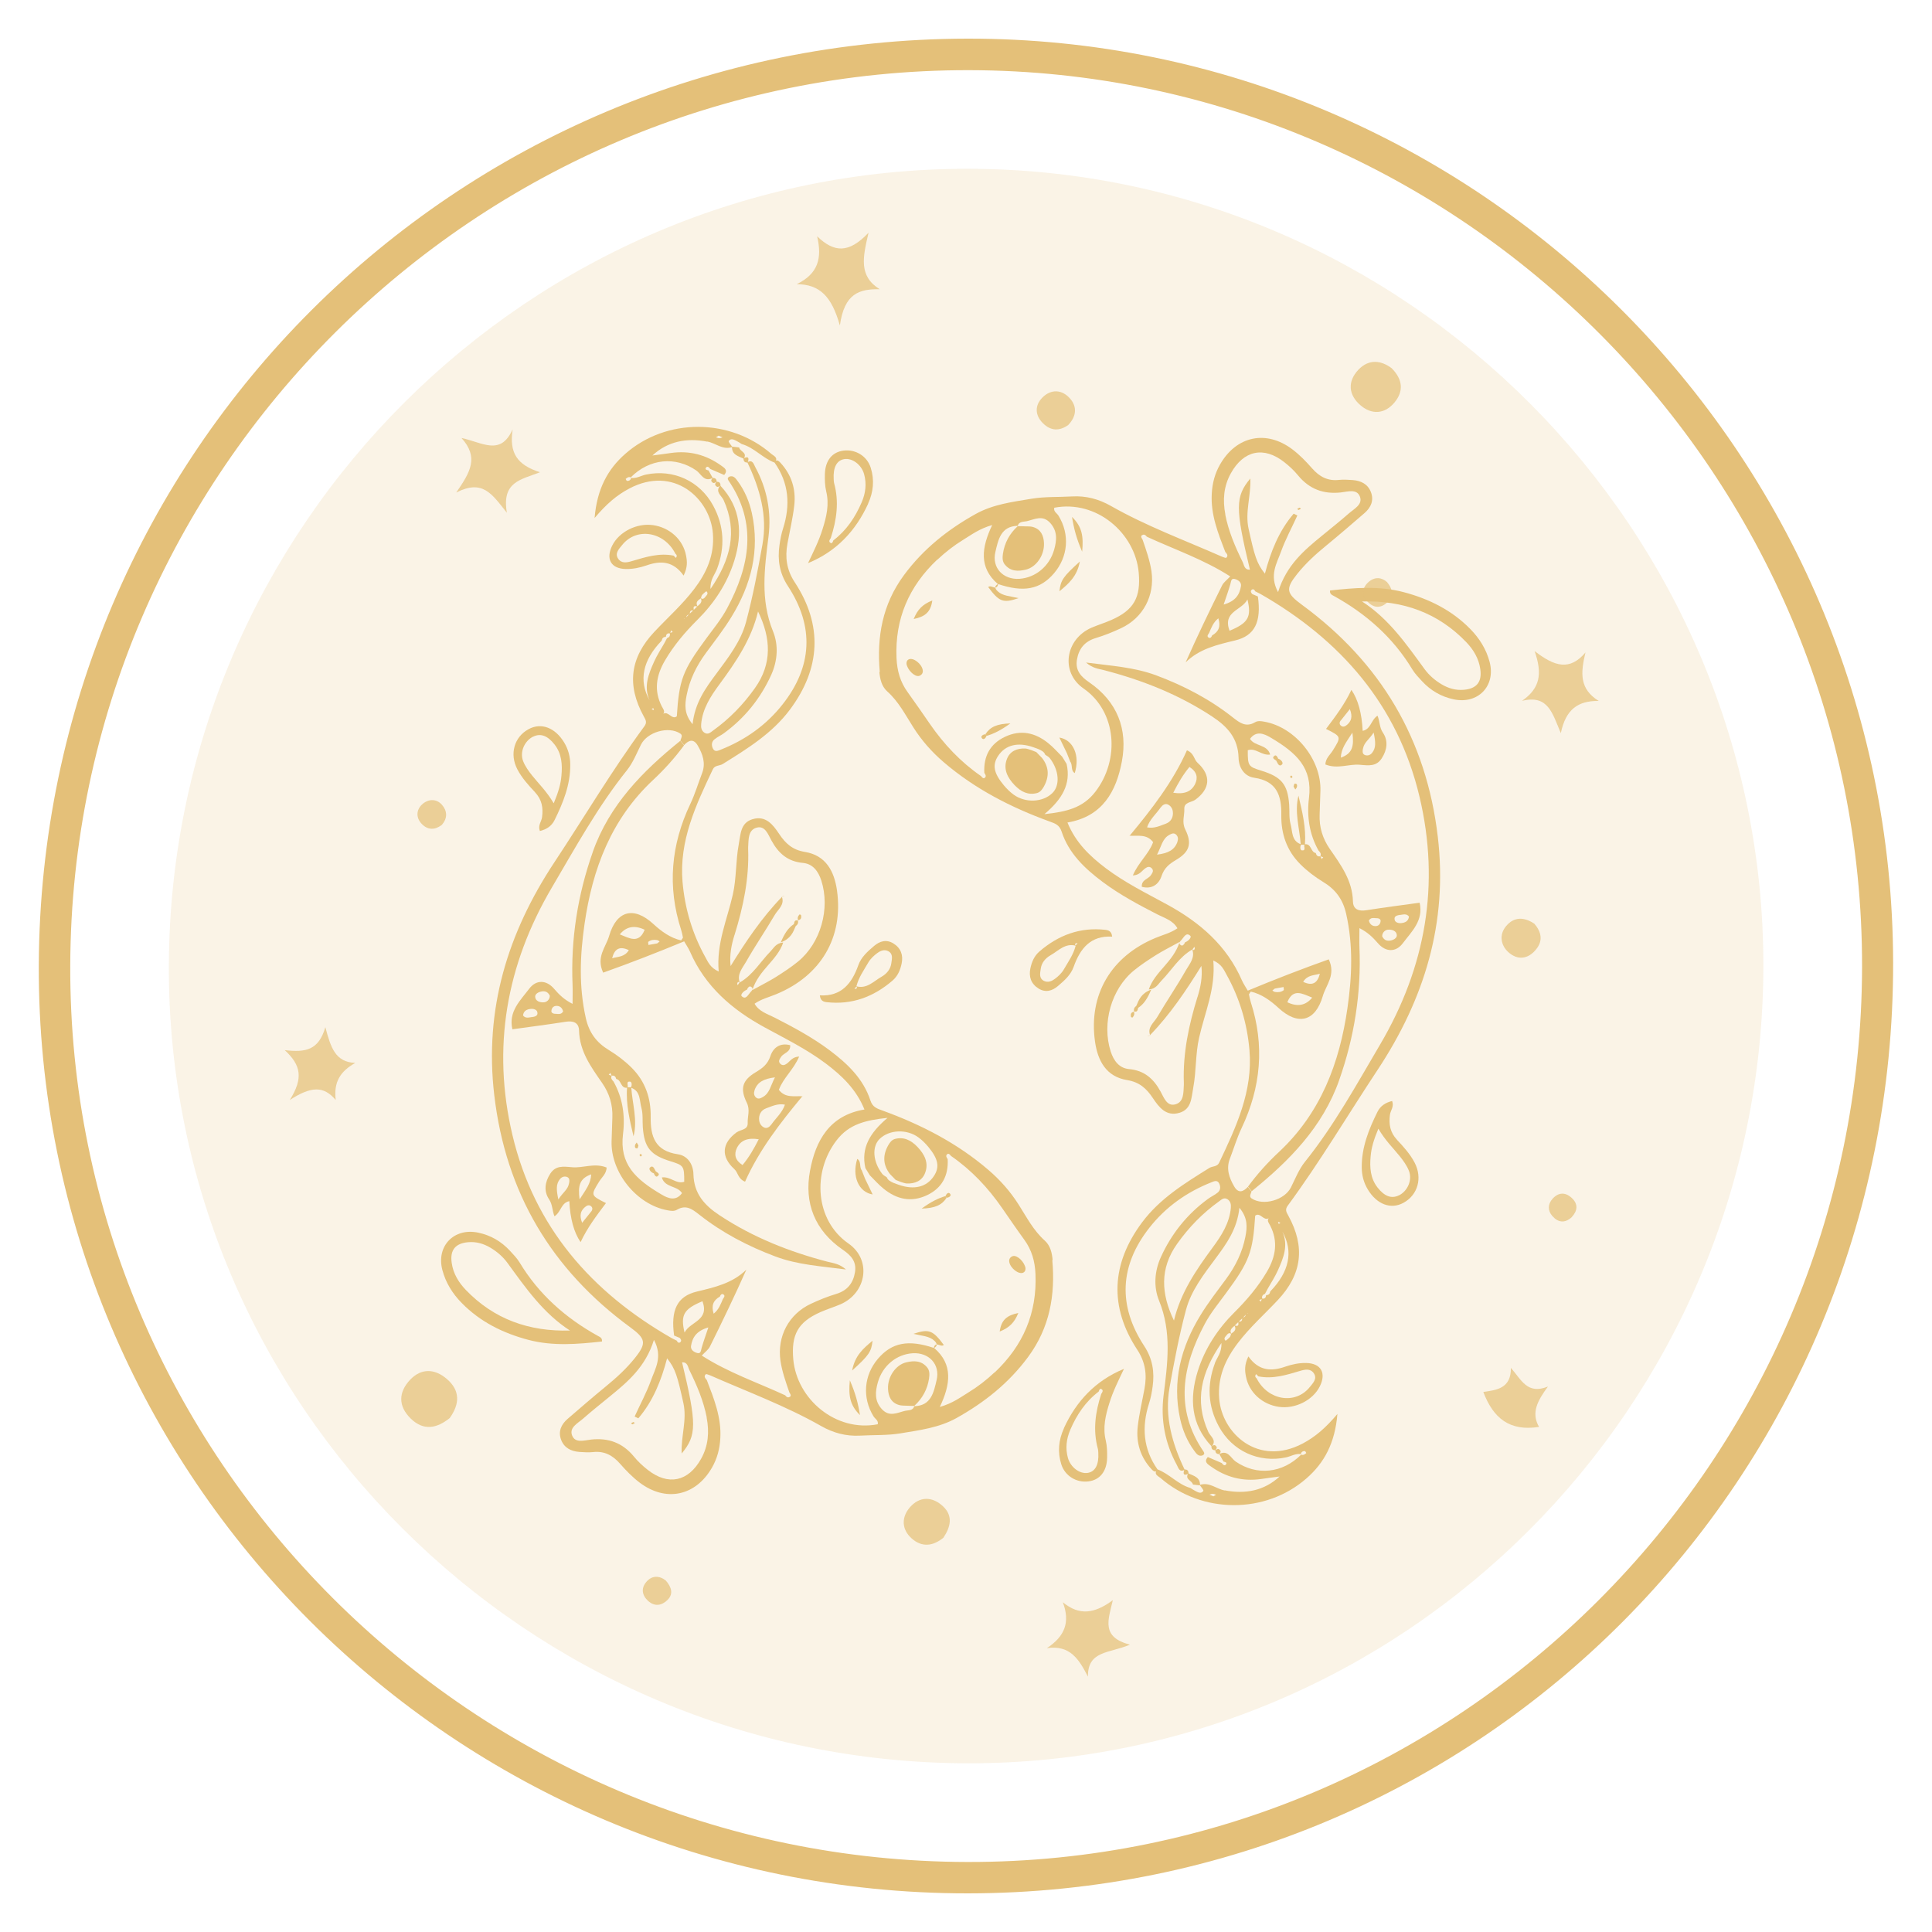 <?xml version="1.0" encoding="UTF-8"?>
<svg id="Layer_1" data-name="Layer 1" xmlns="http://www.w3.org/2000/svg" viewBox="0 0 250 250">
  <defs>
    <style>
      .cls-1, .cls-2 {
        fill: #e4c079;
        stroke-width: 0px;
      }

      .cls-2 {
        opacity: .18;
      }

      .cls-3 {
        opacity: .72;
      }
    </style>
  </defs>
  <g>
    <path class="cls-1" d="M125.14,5c65.91-.12,119.74,53.59,119.83,119.57.1,66.69-53.31,120.4-119.74,120.43-66.44.03-120.49-53.98-120.21-120.13C5.3,58.57,58.86,5.12,125.14,5ZM240.95,125.14c.13-63.66-51.92-115.95-115.54-116.06-63.82-.11-116.1,51.95-116.32,115.85-.22,63.67,52.04,115.89,116.11,116.01,63.61.12,115.61-51.9,115.75-115.79Z"/>
    <path class="cls-2" d="M228.18,125.13c.12-56.66-46.2-103.19-102.82-103.29-56.79-.1-103.31,46.24-103.51,103.09-.2,56.66,46.31,103.13,103.33,103.24,56.61.11,102.88-46.19,103-103.05Z"/>
  </g>
  <g>
    <g>
      <path class="cls-1" d="M136.21,163.05c-.08-.93-.3-1.87-1.01-2.51-1.47-1.31-2.35-3.03-3.38-4.65-1.08-1.71-2.4-3.2-3.94-4.52-4.05-3.47-8.7-5.85-13.67-7.66-.74-.27-1.29-.43-1.58-1.31-.92-2.82-2.99-4.78-5.3-6.51-2.22-1.66-4.65-2.96-7.11-4.22-.92-.47-2-.77-2.58-1.79.91-.63,1.9-.85,2.82-1.24,5.78-2.39,8.69-7.36,7.85-13.39-.35-2.53-1.46-4.57-4.15-5.01-1.61-.26-2.52-1.1-3.33-2.32-.81-1.21-1.73-2.42-3.44-1.92-1.6.47-1.55,1.98-1.8,3.28-.4,2.14-.28,4.33-.76,6.47-.73,3.24-2.15,6.33-1.83,9.96-1.09-.48-1.37-1.21-1.72-1.84-1.69-3.04-2.66-6.3-2.96-9.76-.45-5.33,1.73-9.94,3.92-14.56.26-.55.86-.43,1.27-.68,3.19-1.99,6.4-3.95,8.71-7.05,3.99-5.35,4.26-10.94.61-16.49-1.05-1.6-1.26-3.22-.93-5.01.3-1.64.69-3.27.88-4.93.23-2.08-.35-3.97-1.82-5.54-.17-.18-.36-.33-.56-.24.21-.44-.32-.65-.58-.87-5.33-4.64-13.57-4.69-18.88-.04-2.32,2.02-3.69,4.6-4,8.33,1.55-1.83,2.87-2.96,4.5-3.82,5.76-3.04,10.47,1.31,10.81,5.84.21,2.77-.81,5.06-2.43,7.18-1.53,2.01-3.41,3.68-5.13,5.51-3.17,3.36-3.61,6.92-1.38,10.97.26.48.45.77.05,1.3-4.16,5.66-7.74,11.7-11.61,17.55-6.07,9.18-9.1,19.06-7.79,30.16,1.48,12.61,7.39,22.55,17.58,30.02,2.02,1.48,2.16,2.05.63,3.97-1.1,1.38-2.39,2.56-3.76,3.68-1.68,1.38-3.33,2.8-4.97,4.22-.82.71-1.24,1.63-.83,2.7.4,1.05,1.29,1.49,2.37,1.57.58.04,1.18.08,1.75.02,1.47-.17,2.56.42,3.51,1.51.77.88,1.6,1.73,2.52,2.43,3.39,2.57,7.25,1.76,9.37-1.93.68-1.18,1.01-2.45,1.08-3.82.15-2.68-.82-5.09-1.75-7.51-.21-.23-.42-.49-.13-.75.09-.07.38.09.59.15,4.81,2.12,9.75,3.94,14.34,6.55,1.56.89,3.23,1.34,5.04,1.24,1.75-.1,3.53-.01,5.25-.3,2.46-.41,4.96-.72,7.21-1.97,3.62-2.02,6.77-4.52,9.27-7.9,2.81-3.8,3.54-8.01,3.14-12.55ZM118.86,147.19c.46.34.88.76,1.25,1.2,1.32,1.59,1.5,2.63.73,3.8-.94,1.42-2.55,1.82-4.55,1.12-.24-.09-.48-.18-.71-.26-.33-.17-.69-.31-.83-.71-.2-.14-.44-.25-.59-.44-1.22-1.58-1.35-3.53-.34-4.52,1.24-1.21,3.5-1.32,5.04-.19ZM95.05,120.98c1.12-3.61,1.9-7.28,1.76-11.09,0-.08,0-.17,0-.25.06-.99-.03-2.23,1.09-2.54,1.1-.31,1.49.87,1.92,1.65.9,1.65,2.09,2.73,4.08,2.91,1.28.12,1.99,1.07,2.38,2.29,1.16,3.62-.07,8.06-3.01,10.47-.9.74-1.89,1.38-2.88,2.01-.83.52-1.71.96-3.04,1.69.87-2.68,3.2-3.81,4-6.16-.94.07-1.22.71-1.64,1.14-1.32,1.35-2.28,3.06-3.99,4.03-.38-1.06.35-1.86.8-2.64,1.18-2.08,2.53-4.05,3.74-6.11.42-.71,1.29-1.3.92-2.32-2.6,2.68-4.67,5.77-6.64,8.95-.16-1.45.11-2.75.5-4.02ZM97.08,128.42c-.3.35-.59.99-1.11.48-.19-.19.26-.69.68-.83.09-.23.3-.51.5-.4.45.24.15.51-.07.75ZM95.7,127.14c-.08.11-.17.22-.25.34-.02-.08-.07-.16-.05-.23.06-.21.17-.23.3-.11ZM91.15,94.81c-.39-.26-.46-.69-.42-1.11.18-1.99,1.21-3.58,2.36-5.14,2.13-2.89,4.15-5.85,5-9.44,1.67,3.45,1.86,6.74-.41,9.93-1.51,2.13-3.3,3.97-5.42,5.49-.33.24-.65.57-1.11.27ZM94.29,57.08c.28-.42.7-.19,1.06,0,.22.11.42.25.63.38,1.61.45,2.71,1.83,4.25,2.4,1.86,2.65,2.06,5.5,1.1,8.52-.23.71-.37,1.46-.47,2.2-.26,1.87,0,3.59,1.09,5.25,3.43,5.23,3.18,10.4-.67,15.3-2.11,2.69-4.83,4.61-8,5.87-.36.14-.8.38-1.05-.18-.19-.42-.14-.85.21-1.14.39-.32.86-.52,1.26-.82,2.69-1.97,4.71-4.49,6.09-7.52.84-1.85.96-3.87.24-5.64-1.67-4.09-1.1-8.16-.58-12.32.38-3.1-.19-6.15-1.72-8.94-.19-.34-.31-.98-.96-.66.17-.5.09-.76-.49-.51.43-.72-.56-.86-.63-1.37-.31-.04-.62-.07-.92-.11-.18-.26-.5-.62-.43-.72ZM93,56.38c.15.06.32.14.5.21-.14.04-.28.11-.42.11-.15,0-.29-.08-.44-.12.1-.06.21-.12.36-.21ZM91.53,57.13c1.07.21,1.99,1.12,3.19.73-.01.99.81,1.16,1.49,1.48,0,.34.15.53.51.51,1.6,3.36,2.61,6.86,1.94,10.61-.6,3.36-1.24,6.72-2.12,10.02-.67,2.53-2.32,4.63-3.86,6.71-1.41,1.9-2.76,3.76-3.06,6.52-1.13-1.35-1-2.57-.77-3.75.39-2,1.27-3.79,2.48-5.44,1.14-1.55,2.33-3.07,3.33-4.71,2.53-4.13,3.69-8.57,2.63-13.42-.33-1.49-.91-2.87-1.81-4.1-.28-.38-.56-.83-1.14-.6-.2.14-.21.28-.09.46,3.8,5.55,2.76,11.09-.16,16.56-.74,1.39-1.77,2.64-2.71,3.92-3.04,4.13-3.5,5.31-3.8,10.06-.64.5-1.1-.72-1.74-.33.25-.33-.05-.65-.19-.93-1.08-2.08-.72-4.06.4-5.97,1.15-1.96,2.61-3.68,4.22-5.28,2.17-2.16,3.83-4.69,4.74-7.6,1.09-3.5.9-6.87-1.78-9.72.02-.36-.15-.53-.5-.52.01-.35-.17-.5-.51-.5-.18-.32-.36-.64-.54-.97-.21-.05-.52-.11-.31-.38.17-.22.4-.01.53.19.61.26,1.21.52,1.81.78.53-.61.04-.91-.34-1.18-1.97-1.43-4.15-2.01-6.58-1.66-.73.11-1.46.2-2.37.32,1.98-1.83,4.4-2.31,7.1-1.79ZM92.79,73.6c1.05-2.82.92-5.55-.52-8.2-1.73-3.17-5.15-4.73-8.68-3.99-.65.14-1.23.53-1.93.43-.05.29-.26.4-.52.39-.06,0-.19-.25-.18-.26.19-.15.38-.32.65-.19,2.44-2.45,5.79-2.76,8.49-.9.61.42,1,1.54,2.08.98-.06.16-.27.3-.03.53.24.24.37.03.53-.03-.06.16-.26.29-.03.53.23.23.36.05.51-.02-.64.78.22,1.28.47,1.83,1.85,4.09.9,7.73-1.69,11.51-.06-1.24.57-1.87.85-2.61ZM90.88,76.96c.16-.18.51-.47.53-.45.33.31,0,.53-.17.76-.14.19-.32.3-.54.14,0,0,0,0,0,0,.05-.15.07-.34.17-.45ZM90.68,77.43c.26.5-.13.74-.43,1.02-.28-.51.05-.77.43-1.02ZM90.22,78.48l-.45.44c-.07-.36-.01-.6.45-.44ZM89.7,78.99c-.15.14-.3.28-.44.41,0-.29.12-.46.44-.41ZM89.14,79.52c-.12.12-.23.24-.35.36.04-.19.15-.32.35-.36ZM88.57,80.02s.04,0,.06-.01l-.15.1s.06-.07.09-.08ZM87.05,81.79c-.11.03-.21.07-.32.1.04-.11.08-.22.12-.33.07.08.13.15.2.23ZM85.63,82.88c.05-.3.22-.47.53-.47.03-.32.18-.5.51-.45.08.31-.06.51-.36.62-.11.22-.22.43-.34.64-.45.8-.96,1.57-1.33,2.4-.71,1.59-1.39,3.21-.58,5.02-1.45-2.59-.89-5.22,1.57-7.75ZM84.62,91.89c-.1-.04-.2-.08-.3-.11.28-.29.26-.04.3.11ZM91.44,183.43c.36,1.87.22,3.66-.72,5.34-1.65,2.96-4.25,3.51-6.89,1.44-.65-.51-1.28-1.09-1.8-1.73-1.46-1.77-3.28-2.45-5.55-2.2-.85.09-2.07.52-2.46-.56-.37-1.01.76-1.56,1.42-2.14,1.13-.99,2.31-1.93,3.47-2.88,2.33-1.9,4.62-3.82,5.71-7.32,1.18,2.19.15,3.74-.38,5.23-.58,1.61-1.41,3.13-2.12,4.69.16.08.32.15.48.23,1.92-2.24,2.97-4.92,3.72-7.76,1.08,1.33,1.35,2.36,2.11,5.79.49,2.2-.33,4.29-.22,6.52,1.96-2.35,1.96-3.82.05-11.79.74-.05.74.6.96,1.03.96,1.95,1.81,3.94,2.23,6.09ZM88.58,172.43c-.55-2.28-.09-3.05,2.32-4.05.92,2.52-1.57,2.6-2.32,4.05ZM91.66,171.77c-.38,1.13-.65,1.88-.87,2.65-.11.38-.08.85-.7.62-.41-.15-.74-.44-.67-.89.18-1.09.7-1.94,2.24-2.38ZM102.19,180.75c-.22.16-.44.01-.59-.2-3.59-1.66-7.37-2.94-10.79-5.14.43-.46.85-.76,1.05-1.16,1.62-3.26,3.2-6.55,4.72-9.96-1.8,1.77-4.09,2.28-6.41,2.84-2.55.61-3.4,2.4-2.94,5.69.24.1.48.2.72.3.16.16.28.38.09.55-.21.19-.37.01-.47-.19-.22-.11-.44-.22-.66-.33-10.41-5.96-17.77-14.38-20.59-26.23-2.7-11.35-.8-22.08,5.1-32.09,3.05-5.18,5.94-10.46,9.72-15.18.77-.96,1.24-2.17,1.8-3.29.81-1.64,3.58-2.45,5.1-1.43.35.24.09.6,0,.9.16.2.32.4.48.59.61-.66,1.23-.87,1.77.06.64,1.11,1.06,2.27.56,3.57-.51,1.32-.91,2.69-1.52,3.97-2.51,5.29-3,10.71-1.19,16.31.1.32.17.65.23.98.01.06-.08.13-.23.38-1.39-.32-2.55-1.16-3.59-2.12-2.53-2.33-4.77-1.76-5.73,1.54-.42,1.46-1.72,2.72-.77,4.75,3.43-1.22,6.94-2.58,10.48-4.05.26.46.55.87.75,1.32,1.96,4.51,5.44,7.51,9.66,9.81,2.69,1.47,5.46,2.83,7.93,4.69,2.08,1.57,3.93,3.33,4.99,5.94-4.55.76-6.32,4.05-7.04,7.9-.79,4.19.61,7.76,4.24,10.25,1.04.71,1.79,1.5,1.58,2.87-.23,1.45-.99,2.41-2.45,2.85-1.11.33-2.21.78-3.26,1.27-2.87,1.34-4.39,4.23-3.94,7.37.21,1.41.69,2.75,1.15,4.09.11.19.3.42.06.59ZM93.15,167.78c.09-.24.26-.44.49-.26.23.18.01.4-.1.58-.28.65-.51,1.34-1.19,1.89-.33-1.02-.07-1.72.8-2.21ZM85.36,121.82c-.22.17-.28.25-.34.26-.37.07-.74.14-1.11.2,0-.15-.08-.38-.01-.42.34-.25.74-.29,1.15-.21.07.01.14.07.32.18ZM80.2,120.91q1.26-1.54,3.22-.6c-.76,1.89-2,1.07-3.22.6ZM81.37,122.95c-.55.91-1.41.82-2.16,1.05.3-1.22.97-1.62,2.16-1.05ZM121.2,178.57c-.37,1.56-.69,3.34-2.89,3.39-.18.6-.76.5-1.19.6-1.01.24-2.03.84-3-.21-.99-1.08-.87-2.27-.52-3.5.61-2.13,2.41-3.61,4.5-3.74,2.09-.13,3.58,1.43,3.1,3.47ZM128.7,177.58c-1.04.98-2.16,1.85-3.37,2.59-1.05.64-2.04,1.41-3.72,1.89,1.38-2.9,1.75-5.5-.73-7.63.24-.15.34-.3.33-.45-.16,0-.3.1-.37.42,0,0,0,0,0,0l.02.03c-3.32-1.12-5.46-.71-7.25,1.39-1.83,2.14-2.06,5.04-.58,7.45.2.33.67.53.55,1.03-5.44,1.05-10.47-3.26-10.93-8.4-.28-3.18.6-4.83,3.53-6.12.84-.37,1.72-.64,2.57-1,3.39-1.47,4.08-5.76,1.04-7.87-4.31-2.99-4.72-9.22-1.53-13.36,1.61-2.09,3.71-2.59,6.59-2.9-2.27,1.92-3.46,3.87-2.87,6.5.19.31.39.63.58.94.59.58,1.14,1.22,1.79,1.74,1.69,1.37,3.57,1.79,5.6.83,1.95-.92,2.79-2.53,2.68-4.67-.14-.19-.28-.43-.09-.61.22-.21.38.04.52.2,2.64,1.82,4.79,4.11,6.61,6.74.95,1.37,1.89,2.75,2.87,4.1.97,1.33,1.38,2.78,1.45,4.43.22,5.08-1.61,9.28-5.27,12.74Z"/>
      <path class="cls-1" d="M77.89,173.6c.08-.48-.28-.6-.55-.75-4.16-2.31-7.62-5.37-10.1-9.48-.34-.56-.82-1.05-1.27-1.54-1.11-1.19-2.46-1.98-4.06-2.32-3.14-.68-5.48,1.71-4.67,4.82.43,1.65,1.32,3.07,2.5,4.27,2.4,2.45,5.35,3.91,8.64,4.78,3.17.83,6.33.56,9.51.21ZM60.27,166.91c-.93-.97-1.63-2.12-1.82-3.5-.24-1.65.47-2.53,2.14-2.67,1.04-.09,1.99.19,2.87.71.87.52,1.63,1.18,2.22,1.99,2.34,3.21,4.61,6.49,8.07,8.73-5.29.15-9.83-1.46-13.48-5.26Z"/>
      <path class="cls-1" d="M112.33,65.17c.69-1.5.84-3.07.34-4.65-.48-1.52-1.98-2.41-3.52-2.21-1.45.18-2.36,1.27-2.41,3.02-.02.75,0,1.53.17,2.25.42,1.71.03,3.31-.48,4.92-.47,1.51-1.18,2.91-1.87,4.37,3.69-1.52,6.17-4.18,7.78-7.69ZM107.83,69.93c-.07.2-.15.48-.41.29-.21-.16-.05-.41.08-.59.76-2.34,1.1-4.7.43-7.13-.04-.16-.04-.33-.05-.5-.09-1.51.39-2.43,1.36-2.59,1.03-.17,2.22.7,2.57,1.93.35,1.25.2,2.48-.31,3.66-.83,1.93-1.97,3.64-3.67,4.93Z"/>
      <path class="cls-1" d="M69.23,102.52c.89.94,1.08,2.01.91,3.24-.08.56-.56,1.05-.28,1.77.84-.2,1.51-.62,1.9-1.41,1.12-2.26,2.05-4.58,2.03-7.16,0-1.03-.25-1.98-.78-2.87-1.17-1.94-2.99-2.63-4.62-1.73-1.86,1.01-2.48,3.22-1.44,5.2.59,1.12,1.44,2.06,2.3,2.97ZM69,95.32c.96-.47,1.87-.12,2.76,1.02.94,1.21,1.02,2.6.89,4.03-.09,1.07-.38,2.1-1,3.58-.9-1.54-1.91-2.5-2.78-3.58-.46-.58-.92-1.21-1.18-1.89-.46-1.19.19-2.62,1.31-3.17Z"/>
      <path class="cls-1" d="M111.07,124.89c-.84,2.37-2.19,4.07-4.98,3.91.07.68.44.83.88.88,3.27.37,6.09-.69,8.54-2.81.66-.57.99-1.36,1.16-2.18.23-1.08-.09-2-1.05-2.6-.91-.57-1.78-.32-2.53.33-.82.7-1.64,1.41-2.02,2.47ZM110.76,127.94c-.05.03-.13,0-.2,0,.08-.09.17-.18.25-.27.12.09.11.19-.05.28ZM113.54,123.32c.39-.3.9-.5,1.4-.24.66.36.47,1,.4,1.55-.1.8-.62,1.39-1.27,1.76-1.01.57-1.88,1.6-3.25,1.24.28-1.14.96-2.08,1.53-3.07.28-.49.73-.91,1.19-1.25Z"/>
      <path class="cls-1" d="M83.67,73.16c1.79-.63,3.44-.59,4.79,1.32.53-1.09.46-1.84.32-2.57-.38-2.08-2.11-3.65-4.29-3.96-2.08-.29-4.36.85-5.26,2.63-.88,1.74-.18,3.01,1.75,3.05.91.02,1.82-.17,2.69-.47ZM79.98,72.28c-.46-.7.14-1.27.53-1.76,1.87-2.33,5.43-1.74,6.88,1.12.21.16.24.35.06.55-.09-.1-.19-.2-.28-.29-1.87-.38-3.63.18-5.38.7-.67.2-1.37.35-1.81-.32Z"/>
      <path class="cls-1" d="M76.72,110.21c-1.97,5.58-2.88,11.32-2.63,17.24.03.79,0,1.58,0,2.45-1.06-.53-1.73-1.18-2.39-1.95-1-1.17-2.32-1.2-3.22-.01-1.14,1.52-2.71,2.94-2.18,5.25,2.29-.32,4.59-.61,6.87-.97.99-.16,1.74.08,1.76,1.15.07,2.69,1.56,4.71,2.99,6.77.94,1.36,1.39,2.84,1.32,4.48-.04,1-.07,2.01-.1,3.01-.15,4.06,3.25,8.27,7.24,8.98.42.08.85.15,1.22-.07,1.18-.7,2-.06,2.89.64,2.98,2.35,6.3,4.08,9.85,5.41,2.87,1.08,5.86,1.25,9.13,1.68-.86-.75-1.62-.81-2.33-.99-4.96-1.29-9.67-3.15-13.98-5.99-2.01-1.32-3.37-2.83-3.43-5.36-.03-1.27-.75-2.39-2.02-2.57-2.93-.43-3.55-2.28-3.51-4.83.04-2.42-.7-4.61-2.47-6.37-.89-.89-1.89-1.64-2.97-2.3-1.55-.94-2.53-2.22-2.95-4.1-.92-4.08-.76-8.13-.17-12.2,1.02-7.12,3.46-13.58,8.87-18.63,1.47-1.37,2.81-2.86,4-4.48-.16-.2-.32-.4-.48-.59-4.87,3.93-9.18,8.3-11.32,14.37ZM68.79,131.61c-.39.06-.8.19-1.11-.21.07-.59.48-.8,1.01-.85.35-.04.75.1.83.38.16.55-.33.63-.73.69ZM70.39,129.7c-.48.04-1.11-.13-1.14-.72-.02-.39.48-.65.92-.7.47-.06.79.16.98.58-.02.5-.4.81-.76.84ZM71.84,131.19c-.24-.01-.52-.11-.49-.39.05-.49.4-.71.87-.62.34.07.55.33.65.68-.22.46-.65.34-1.02.32ZM81.52,139.96c.24.02.28.44.13.73-.15,0-.29,0-.44,0,.11-.26-.25-.77.31-.73ZM78.97,138.83c.06.12.12.25.18.37.35-.08.51.11.59.42.68.11.55,1.24,1.4,1.13-.16,2.16.35,4.22.84,6.29.54-2.13-.15-4.19-.29-6.28,1.22.45,1.05,1.68,1.31,2.61.22.79.12,1.66.18,2.49.19,2.64.99,3.61,3.59,4.41,1.71.53,1.77.61,1.77,2.65-1.03.35-1.79-.72-2.9-.56.39,1.35,2,1.04,2.61,2.03-.8,1.11-1.84.66-2.63.19-3.42-2.01-5.48-3.95-5-7.85.29-2.35-.04-4.66-1.23-6.78-.2-.21-.4-.43-.24-.75-.13-.04-.25-.09-.38-.13.07-.08.14-.16.21-.24Z"/>
      <path class="cls-1" d="M100.8,140.99c.55-1.5,1.9-2.59,2.61-4.27-.88.03-1.16.6-1.59.91-.3.22-.6.29-.87,0-.29-.32-.05-.6.12-.87.34-.53,1.25-.59,1.18-1.51-1.29-.35-2.19.3-2.55,1.38-.35,1.05-.98,1.56-1.87,2.09-1.76,1.04-2.11,2.11-1.2,3.96.47.96.08,1.78.12,2.65.04.89-.92.82-1.43,1.19-1.9,1.39-2.09,3.13-.29,4.77.5.46.43,1.23,1.38,1.62,1.83-4.11,4.56-7.62,7.41-11.05-1.05-.07-2.2.26-3.04-.84ZM97.63,141.09c.37-1.07,1.2-1.5,2.65-1.68-.57,1.08-.68,2.04-1.56,2.54-.28.16-.6.33-.9.06-.27-.25-.3-.58-.18-.92ZM96.09,150.76c-.97-.61-1.13-1.39-.74-2.2.49-1,1.39-1.37,2.83-1.14-.65,1.27-1.25,2.32-2.09,3.33ZM99.79,145.53c-.2.29-.53.5-.83.4-.39-.13-.66-.5-.72-.92-.1-.73.23-1.35.89-1.59.75-.27,1.5-.66,2.44-.48-.35,1.06-1.19,1.74-1.77,2.59Z"/>
      <path class="cls-1" d="M103.87,141.8s0,0,0,0c0,0,0,0,0,0,0,0,0,0,0,0,0,.01-.02.02-.02.03.02,0,.04,0,.06,0l-.04-.03Z"/>
      <path class="cls-1" d="M78.5,151.08c-1.58-.64-3.05.09-4.46-.04-1.2-.11-2.15-.23-2.84.84-.68,1.05-.87,2.25-.15,3.31.46.67.4,1.48.7,2.2.86-.56.85-1.75,1.92-1.96q.17,3.43,1.46,5.3c.87-1.87,2.08-3.45,3.28-5.05-2-1.01-1.98-1-.87-2.8.34-.55.92-.98.96-1.8ZM73.63,153.12c-.13.81-.81,1.19-1.38,2.09-.27-1.27-.31-2,.21-2.64.23-.28.56-.39.89-.28.39.13.34.49.29.83ZM75,155.2c-.24-1.77,0-2.71,1.5-3.24-.06,1.22-.69,1.97-1.5,3.24ZM76.5,156.77c-.35.43-.7.87-1.17,1.46-.39-.98-.18-1.56.35-2.02.25-.22.56-.38.85-.08.17.18.15.42-.02.64Z"/>
      <path class="cls-1" d="M111.53,151.46c-.38-.42-.03-1.14-.6-1.5-.72,2.25.18,4.31,1.99,4.6-.32-.67-.65-1.34-.97-2.01-.14-.36-.28-.73-.43-1.09Z"/>
      <path class="cls-1" d="M110.27,177.34c2.18-1.97,2.48-2.42,2.64-3.85-1.2.99-2.29,1.93-2.64,3.85Z"/>
      <path class="cls-1" d="M122.13,174.04c-1.42-1.91-1.92-2.12-3.93-1.44,1.1.27,2.03.27,2.69.88.19.17.3.33.31.49.3,0,.69.3.93.06Z"/>
      <path class="cls-1" d="M131.06,162.54c-.33.11-.53.38-.46.77.15.8,1.2,1.62,1.78,1.38.24-.1.34-.32.32-.59-.13-.81-1.08-1.73-1.64-1.56Z"/>
      <path class="cls-1" d="M111.28,183.11c-.26-1.62-.59-2.82-1.31-4.5-.18,1.94-.03,3.19,1.31,4.5Z"/>
      <path class="cls-1" d="M129.36,172.3c1.23-.49,1.9-1.14,2.41-2.4-1.45.3-2.2.87-2.41,2.4Z"/>
      <path class="cls-1" d="M122.48,155.01c-.03-.08-.08-.16-.13-.24-.95.29-1.82.7-3.09,1.62,1.7-.05,2.59-.43,3.22-1.38Z"/>
      <path class="cls-1" d="M122.35,154.77c.05.08.09.16.13.23.3-.04.66-.24.48-.5-.21-.3-.49-.05-.6.26Z"/>
      <path class="cls-1" d="M81.98,184.01c-.11.03-.21.1-.31.15.05.05.12.16.15.15.11-.03.21-.1.31-.15-.05-.05-.12-.16-.15-.15Z"/>
      <path class="cls-1" d="M102.96,119.84s0,0,0,0c.25-.18.37-.4.29-.71-.39-.14-.47.14-.52.45-.75.5-1.21,1.2-1.7,2.37,1.31-.49,1.6-1.32,1.93-2.11Z"/>
      <path class="cls-1" d="M103.29,119.14s0-.04-.02-.06c-.01,0-.02,0-.03,0l.02.03s-.02-.03-.02-.03c0,.01,0,.02,0,.04.01,0,.03,0,.04.01h0Z"/>
      <path class="cls-1" d="M103.66,118.44c0-.05-.17-.13-.19-.12-.22.22-.31.47-.2.76.37-.06.45-.31.39-.64Z"/>
      <path class="cls-1" d="M101.28,115.99s-.08,0-.11,0h0s.01.04.02.06c0,0,0,0,.01-.01.03-.01.06-.03.08-.04Z"/>
      <path class="cls-1" d="M101.38,115.96s-.06.02-.09.04c.06,0,.13,0,.19,0-.03-.02-.07-.05-.09-.04Z"/>
      <path class="cls-1" d="M118.31,181.91s-.03.03-.05.05c0,0,0,0,.01-.01h-.01s.03,0,.04,0c0-.02.01-.03.02-.04,0,0,0,0,0,0Z"/>
      <path class="cls-1" d="M120.22,178.36c.07-.5.09-1.01-.25-1.42-.74-.9-1.72-.89-2.72-.65-1.35.33-2.41,1.87-2.34,3.43.04.96.39,1.79,1.43,2.09.31.09.66.07.99.09.33.02.65.02.98.02,1.05-.96,1.7-2.14,1.91-3.56Z"/>
      <path class="cls-1" d="M115.9,152.68c.23.09.45.18.68.27.24.06.48.17.72.19,1.1.06,2.03-.35,2.41-1.37.5-1.31-.09-2.42-1.01-3.38-.79-.82-1.72-1.32-2.89-1.01-.41.11-.67.46-.88.83-.72,1.29-.69,2.52.23,3.71.25.25.49.51.74.76Z"/>
      <path class="cls-1" d="M84.61,151.83h0c.07.24.28.51.45.39.45-.32.01-.47-.21-.65-.17-.3-.33-.85-.73-.51-.24.2.08.65.49.77Z"/>
      <path class="cls-1" d="M82.47,148.59c.07-.01.1-.24.14-.37-.07-.13-.15-.26-.22-.38-.08.12-.2.23-.22.36-.04.2,0,.44.29.39Z"/>
      <path class="cls-1" d="M82.9,149.66c.06-.05.12-.11.18-.16-.06-.08-.11-.14-.17-.2-.06.06-.15.11-.15.17,0,.06.09.12.14.18Z"/>
    </g>
    <g>
      <path class="cls-1" d="M113.79,86.95c.08.93.3,1.87,1.01,2.51,1.47,1.31,2.35,3.03,3.38,4.65,1.08,1.71,2.4,3.2,3.94,4.52,4.05,3.47,8.7,5.85,13.67,7.66.74.27,1.29.43,1.58,1.31.92,2.82,2.99,4.78,5.3,6.51,2.22,1.66,4.65,2.96,7.11,4.22.92.47,2,.77,2.58,1.79-.91.63-1.9.85-2.82,1.24-5.78,2.39-8.69,7.36-7.85,13.39.35,2.53,1.46,4.57,4.15,5.01,1.61.26,2.52,1.1,3.33,2.32.81,1.21,1.73,2.42,3.44,1.92,1.6-.47,1.55-1.98,1.8-3.28.4-2.14.27-4.33.76-6.47.73-3.24,2.15-6.33,1.83-9.96,1.09.48,1.37,1.21,1.72,1.84,1.69,3.04,2.66,6.3,2.96,9.76.45,5.33-1.73,9.94-3.92,14.56-.26.55-.86.43-1.27.68-3.19,1.99-6.4,3.95-8.71,7.05-3.99,5.35-4.26,10.94-.61,16.49,1.05,1.6,1.26,3.22.93,5.01-.3,1.64-.69,3.27-.88,4.93-.23,2.08.35,3.97,1.82,5.54.17.18.36.33.56.24-.21.44.32.65.58.87,5.33,4.64,13.57,4.69,18.88.04,2.32-2.02,3.69-4.6,4-8.33-1.55,1.83-2.87,2.96-4.49,3.82-5.76,3.04-10.47-1.31-10.81-5.84-.21-2.77.81-5.06,2.43-7.18,1.53-2.01,3.41-3.68,5.13-5.51,3.17-3.36,3.61-6.92,1.38-10.97-.26-.47-.45-.77-.05-1.3,4.16-5.66,7.74-11.7,11.61-17.55,6.07-9.18,9.1-19.06,7.79-30.16-1.48-12.61-7.39-22.55-17.58-30.02-2.02-1.48-2.16-2.05-.63-3.97,1.1-1.38,2.39-2.56,3.76-3.68,1.68-1.38,3.33-2.8,4.97-4.22.82-.71,1.24-1.63.83-2.7-.4-1.05-1.29-1.49-2.37-1.57-.58-.04-1.18-.08-1.75-.02-1.47.17-2.56-.42-3.51-1.51-.77-.88-1.6-1.73-2.52-2.43-3.39-2.57-7.25-1.76-9.37,1.93-.68,1.18-1.01,2.45-1.08,3.82-.15,2.68.82,5.09,1.75,7.51.21.23.42.49.13.75-.09.07-.38-.09-.59-.15-4.81-2.12-9.75-3.94-14.34-6.55-1.56-.89-3.23-1.34-5.04-1.23-1.75.1-3.53.01-5.25.3-2.46.41-4.96.72-7.21,1.97-3.62,2.02-6.77,4.52-9.27,7.9-2.81,3.8-3.54,8.01-3.14,12.55ZM131.14,102.81c-.46-.34-.88-.76-1.25-1.2-1.32-1.59-1.5-2.63-.73-3.8.94-1.42,2.55-1.82,4.55-1.12.24.09.48.18.71.26.33.17.69.31.83.71.2.14.44.25.59.44,1.22,1.58,1.35,3.53.34,4.52-1.24,1.21-3.5,1.32-5.04.19ZM154.95,129.02c-1.12,3.61-1.9,7.28-1.76,11.09,0,.08,0,.17,0,.25-.06.99.03,2.23-1.09,2.54-1.1.31-1.49-.87-1.92-1.65-.9-1.65-2.09-2.73-4.08-2.91-1.28-.12-1.99-1.07-2.38-2.29-1.16-3.62.07-8.06,3.01-10.47.9-.74,1.89-1.38,2.88-2.01.83-.52,1.71-.96,3.04-1.69-.87,2.68-3.2,3.81-4,6.16.94-.07,1.22-.71,1.64-1.14,1.32-1.35,2.28-3.06,3.99-4.03.38,1.06-.35,1.86-.8,2.64-1.18,2.08-2.53,4.05-3.74,6.11-.42.71-1.29,1.3-.92,2.32,2.6-2.68,4.67-5.77,6.64-8.95.16,1.45-.11,2.75-.5,4.02ZM152.92,121.58c.3-.35.59-.99,1.11-.48.19.19-.26.69-.68.83-.09.23-.3.51-.5.4-.45-.24-.15-.51.07-.75ZM154.3,122.86c.08-.11.17-.22.25-.34.02.08.07.16.05.23-.06.21-.17.23-.3.11ZM158.85,155.19c.39.26.46.69.42,1.11-.18,1.99-1.21,3.58-2.36,5.14-2.13,2.89-4.15,5.85-5,9.44-1.67-3.45-1.86-6.74.41-9.93,1.51-2.13,3.3-3.97,5.42-5.49.33-.24.65-.57,1.11-.27ZM155.71,192.92c-.28.42-.7.19-1.05,0-.22-.11-.42-.25-.63-.38-1.61-.45-2.71-1.83-4.25-2.4-1.86-2.65-2.06-5.5-1.1-8.52.23-.71.37-1.46.47-2.2.26-1.87,0-3.59-1.09-5.25-3.43-5.23-3.18-10.4.67-15.3,2.11-2.69,4.83-4.61,8-5.87.36-.14.8-.38,1.05.18.19.42.14.85-.21,1.14-.39.32-.86.52-1.26.82-2.69,1.97-4.71,4.49-6.09,7.52-.84,1.85-.96,3.87-.24,5.64,1.67,4.09,1.1,8.16.58,12.32-.38,3.1.19,6.15,1.72,8.94.19.34.31.98.96.66-.17.5-.09.76.49.51-.43.72.56.86.63,1.37.31.04.62.07.92.11.18.26.5.62.43.72ZM157,193.62c-.15-.06-.32-.14-.5-.21.14-.04.28-.11.42-.11.15,0,.29.08.44.12-.1.06-.21.12-.36.21ZM158.47,192.87c-1.07-.21-1.99-1.12-3.19-.73.01-.99-.81-1.16-1.49-1.48,0-.34-.15-.53-.51-.51-1.6-3.36-2.61-6.86-1.94-10.61.6-3.36,1.24-6.72,2.12-10.02.67-2.53,2.32-4.63,3.86-6.71,1.41-1.9,2.76-3.76,3.06-6.52,1.13,1.35,1,2.57.77,3.75-.39,2-1.27,3.79-2.48,5.44-1.14,1.55-2.33,3.07-3.33,4.71-2.53,4.13-3.69,8.57-2.63,13.42.33,1.49.91,2.87,1.81,4.1.28.38.56.83,1.14.6.2-.14.21-.28.09-.46-3.8-5.55-2.76-11.09.16-16.56.74-1.39,1.77-2.64,2.71-3.92,3.04-4.13,3.5-5.31,3.8-10.06.64-.5,1.1.72,1.74.33-.25.33.05.65.19.93,1.08,2.08.72,4.06-.4,5.97-1.15,1.96-2.61,3.68-4.22,5.28-2.17,2.16-3.83,4.69-4.74,7.6-1.09,3.5-.9,6.87,1.77,9.72-.02.36.15.53.51.52-.01.35.17.5.51.5.18.32.36.64.54.97.21.05.52.11.31.38-.17.22-.4.01-.53-.19-.61-.26-1.21-.52-1.81-.78-.53.61-.04.91.34,1.18,1.97,1.43,4.15,2.01,6.58,1.66.73-.11,1.46-.2,2.37-.32-1.98,1.83-4.4,2.31-7.1,1.79ZM157.21,176.4c-1.05,2.82-.92,5.55.52,8.2,1.73,3.17,5.15,4.73,8.67,3.99.65-.14,1.23-.53,1.93-.43.05-.29.26-.4.52-.39.06,0,.19.25.18.26-.19.15-.38.32-.65.19-2.44,2.45-5.79,2.76-8.49.9-.61-.42-1-1.54-2.08-.98.06-.16.27-.29.03-.53-.24-.24-.37-.03-.53.03.06-.16.26-.29.03-.53-.23-.23-.36-.05-.51.02.64-.78-.22-1.28-.47-1.83-1.85-4.09-.9-7.73,1.69-11.51.06,1.24-.57,1.86-.85,2.61ZM159.12,173.04c-.16.18-.51.47-.53.45-.33-.31,0-.53.17-.76.14-.19.32-.3.54-.14,0,0,0,0,0,0-.05.15-.07.34-.17.45ZM159.32,172.57c-.26-.5.13-.74.43-1.02.28.51-.05.77-.43,1.02ZM159.78,171.52c.15-.15.3-.3.45-.44.07.36.01.6-.45.44ZM160.3,171.01c.15-.14.3-.28.44-.41,0,.29-.12.46-.44.41ZM160.86,170.48c.12-.12.23-.24.35-.36-.04.19-.15.32-.35.36ZM161.43,169.98s-.04,0-.06.01l.15-.1s-.06.07-.09.08ZM162.95,168.21c.11-.03.21-.07.32-.1-.04.11-.08.22-.12.33-.07-.08-.13-.15-.2-.23ZM164.37,167.12c-.05.3-.22.47-.53.47-.03.32-.18.5-.51.45-.08-.31.06-.51.36-.62.11-.22.22-.43.34-.64.45-.8.96-1.57,1.33-2.4.71-1.59,1.39-3.21.58-5.02,1.45,2.59.89,5.22-1.57,7.75ZM165.38,158.11c.1.04.2.08.3.11-.28.29-.26.04-.3-.11ZM158.56,66.57c-.36-1.87-.22-3.66.72-5.34,1.65-2.96,4.25-3.51,6.89-1.44.65.51,1.28,1.09,1.8,1.73,1.46,1.77,3.28,2.45,5.55,2.2.85-.09,2.07-.52,2.46.56.37,1.01-.76,1.56-1.42,2.14-1.13.99-2.31,1.93-3.47,2.88-2.33,1.9-4.62,3.82-5.71,7.32-1.18-2.19-.15-3.74.38-5.23.58-1.61,1.41-3.13,2.12-4.69-.16-.08-.32-.15-.48-.23-1.92,2.24-2.97,4.92-3.72,7.76-1.08-1.33-1.35-2.36-2.11-5.79-.49-2.2.33-4.29.22-6.52-1.96,2.35-1.96,3.82-.05,11.79-.74.05-.74-.6-.96-1.03-.96-1.95-1.81-3.94-2.23-6.09ZM161.42,77.57c.55,2.28.09,3.05-2.32,4.05-.92-2.52,1.57-2.6,2.32-4.05ZM158.34,78.23c.38-1.13.65-1.88.87-2.65.11-.38.08-.85.7-.62.41.15.74.44.67.89-.18,1.1-.7,1.94-2.24,2.38ZM147.81,69.25c.22-.16.44-.01.59.2,3.59,1.66,7.37,2.94,10.79,5.14-.43.46-.85.76-1.05,1.16-1.62,3.26-3.2,6.55-4.72,9.96,1.8-1.77,4.09-2.28,6.41-2.84,2.55-.61,3.4-2.4,2.94-5.69-.24-.1-.48-.2-.72-.3-.16-.16-.28-.38-.09-.55.21-.19.37-.01.47.19.22.11.44.22.66.33,10.41,5.96,17.77,14.38,20.59,26.23,2.7,11.35.8,22.08-5.1,32.09-3.05,5.18-5.94,10.46-9.73,15.18-.77.96-1.24,2.17-1.8,3.29-.81,1.64-3.58,2.45-5.1,1.43-.35-.24-.09-.6,0-.9-.16-.2-.32-.4-.48-.59-.61.66-1.23.87-1.77-.06-.64-1.11-1.06-2.27-.56-3.57.51-1.32.91-2.69,1.52-3.97,2.51-5.29,3-10.71,1.19-16.31-.1-.32-.17-.65-.23-.98-.01-.06.08-.13.23-.38,1.39.32,2.55,1.16,3.59,2.12,2.53,2.33,4.77,1.76,5.73-1.54.42-1.46,1.72-2.72.77-4.75-3.43,1.22-6.94,2.58-10.48,4.05-.26-.46-.55-.87-.75-1.32-1.96-4.51-5.44-7.51-9.66-9.81-2.69-1.47-5.46-2.83-7.93-4.69-2.08-1.57-3.93-3.33-4.99-5.94,4.55-.76,6.32-4.05,7.04-7.9.79-4.19-.61-7.76-4.24-10.25-1.04-.71-1.79-1.5-1.58-2.87.23-1.45.99-2.41,2.45-2.85,1.11-.33,2.21-.78,3.26-1.27,2.87-1.34,4.39-4.23,3.94-7.37-.21-1.41-.69-2.75-1.15-4.09-.11-.19-.3-.42-.06-.59ZM156.85,82.22c-.09.24-.26.44-.49.26-.23-.18-.01-.4.1-.58.28-.65.51-1.34,1.19-1.89.33,1.02.07,1.72-.8,2.21ZM164.64,128.18c.22-.17.28-.25.34-.26.37-.07.74-.14,1.11-.2,0,.15.08.38.01.42-.34.25-.74.29-1.15.21-.07-.01-.14-.07-.32-.18ZM169.8,129.09q-1.26,1.54-3.22.6c.76-1.89,2-1.07,3.22-.6ZM168.63,127.05c.55-.91,1.41-.82,2.16-1.05-.3,1.22-.97,1.62-2.16,1.05ZM128.8,71.43c.37-1.56.69-3.34,2.89-3.39.18-.6.76-.5,1.19-.6,1.01-.24,2.03-.84,3,.21.99,1.08.87,2.27.52,3.5-.61,2.13-2.41,3.61-4.5,3.75-2.09.13-3.58-1.43-3.1-3.47ZM121.3,72.42c1.04-.98,2.16-1.85,3.37-2.59,1.05-.64,2.04-1.41,3.72-1.89-1.38,2.9-1.75,5.5.73,7.63-.24.15-.34.3-.33.45.16,0,.3-.1.37-.42,0,0,0,0,0,0l-.02-.03c3.32,1.12,5.46.71,7.25-1.39,1.83-2.14,2.06-5.04.58-7.45-.2-.33-.67-.53-.55-1.03,5.44-1.05,10.47,3.26,10.93,8.4.28,3.18-.6,4.83-3.53,6.12-.84.37-1.72.64-2.57,1-3.39,1.47-4.08,5.76-1.04,7.87,4.31,2.99,4.72,9.22,1.53,13.36-1.61,2.09-3.71,2.59-6.59,2.9,2.27-1.92,3.46-3.87,2.87-6.5-.19-.31-.39-.63-.58-.94-.59-.58-1.14-1.22-1.79-1.74-1.69-1.37-3.57-1.79-5.6-.83-1.95.92-2.79,2.53-2.68,4.67.14.19.28.43.09.61-.22.21-.38-.04-.52-.2-2.64-1.82-4.79-4.11-6.61-6.74-.95-1.37-1.89-2.75-2.87-4.1-.97-1.33-1.38-2.78-1.45-4.43-.22-5.08,1.61-9.28,5.27-12.74Z"/>
      <path class="cls-1" d="M172.11,76.4c-.08.48.28.6.55.75,4.16,2.31,7.62,5.37,10.1,9.48.34.56.82,1.05,1.27,1.54,1.11,1.19,2.46,1.98,4.06,2.32,3.14.68,5.48-1.71,4.67-4.82-.43-1.65-1.32-3.07-2.5-4.27-2.4-2.45-5.35-3.91-8.64-4.78-3.17-.83-6.33-.56-9.51-.21ZM189.73,83.09c.93.97,1.63,2.12,1.82,3.5.24,1.65-.47,2.53-2.14,2.67-1.04.09-1.99-.19-2.87-.71-.87-.52-1.63-1.18-2.22-1.99-2.34-3.21-4.61-6.49-8.07-8.73,5.29-.15,9.83,1.46,13.48,5.26Z"/>
      <path class="cls-1" d="M137.67,184.83c-.69,1.5-.84,3.07-.34,4.65.48,1.52,1.98,2.41,3.52,2.21,1.45-.18,2.36-1.27,2.41-3.02.02-.75,0-1.53-.17-2.25-.42-1.71-.03-3.31.48-4.92.47-1.51,1.18-2.91,1.87-4.37-3.69,1.52-6.17,4.18-7.78,7.69ZM142.17,180.07c.07-.2.15-.48.41-.29.21.16.05.41-.08.59-.76,2.34-1.1,4.7-.43,7.13.04.16.04.33.05.5.09,1.51-.39,2.43-1.36,2.59-1.03.17-2.22-.7-2.57-1.93-.35-1.25-.2-2.48.31-3.66.83-1.93,1.97-3.64,3.67-4.93Z"/>
      <path class="cls-1" d="M180.77,147.48c-.89-.94-1.08-2.01-.91-3.24.08-.56.56-1.05.28-1.77-.84.2-1.51.62-1.9,1.41-1.12,2.26-2.05,4.58-2.03,7.16,0,1.03.25,1.98.78,2.87,1.17,1.94,2.99,2.63,4.62,1.73,1.86-1.01,2.48-3.22,1.44-5.2-.59-1.12-1.44-2.06-2.3-2.97ZM181.01,154.68c-.96.47-1.87.12-2.76-1.02-.94-1.21-1.02-2.6-.89-4.03.09-1.07.38-2.1,1-3.58.9,1.54,1.91,2.5,2.78,3.58.46.58.92,1.21,1.18,1.89.46,1.19-.19,2.62-1.31,3.17Z"/>
      <path class="cls-1" d="M138.93,125.11c.84-2.37,2.19-4.07,4.98-3.91-.07-.68-.44-.83-.88-.88-3.27-.37-6.09.69-8.54,2.81-.66.57-.99,1.36-1.16,2.18-.23,1.08.09,2,1.05,2.6.91.57,1.78.32,2.53-.33.82-.7,1.64-1.41,2.02-2.47ZM139.24,122.06c.05-.03.13,0,.2,0-.08.09-.17.18-.25.27-.12-.1-.11-.19.05-.28ZM136.47,126.68c-.39.3-.9.5-1.4.24-.66-.36-.47-1-.4-1.55.1-.8.62-1.39,1.27-1.76,1.01-.57,1.88-1.6,3.25-1.24-.28,1.14-.96,2.08-1.53,3.07-.28.49-.73.91-1.19,1.25Z"/>
      <path class="cls-1" d="M166.33,176.84c-1.79.63-3.44.59-4.79-1.32-.53,1.09-.46,1.84-.32,2.57.38,2.08,2.11,3.65,4.29,3.96,2.08.29,4.36-.85,5.26-2.63.88-1.74.18-3.01-1.75-3.05-.91-.02-1.82.17-2.69.47ZM170.02,177.72c.46.7-.14,1.27-.53,1.76-1.87,2.33-5.43,1.74-6.88-1.12-.21-.16-.24-.35-.06-.55.09.1.19.2.28.29,1.87.38,3.63-.18,5.38-.7.67-.2,1.37-.35,1.81.32Z"/>
      <path class="cls-1" d="M173.28,139.79c1.97-5.58,2.88-11.32,2.63-17.24-.03-.79,0-1.58,0-2.45,1.06.53,1.73,1.19,2.39,1.95,1,1.17,2.32,1.2,3.22.01,1.14-1.52,2.71-2.94,2.18-5.25-2.29.32-4.59.61-6.87.97-.99.16-1.74-.08-1.76-1.15-.07-2.69-1.56-4.71-2.99-6.77-.94-1.36-1.39-2.84-1.32-4.48.04-1,.07-2.01.1-3.01.15-4.06-3.25-8.27-7.24-8.98-.42-.08-.85-.15-1.22.07-1.18.7-2,.06-2.89-.64-2.98-2.35-6.3-4.08-9.85-5.41-2.87-1.08-5.86-1.25-9.13-1.68.86.75,1.62.81,2.33.99,4.96,1.29,9.67,3.15,13.98,5.99,2.01,1.32,3.37,2.83,3.43,5.36.03,1.27.75,2.39,2.02,2.57,2.93.43,3.55,2.28,3.51,4.83-.04,2.42.7,4.61,2.47,6.37.89.89,1.89,1.64,2.97,2.3,1.55.94,2.53,2.22,2.95,4.1.92,4.08.76,8.13.17,12.2-1.02,7.12-3.46,13.58-8.87,18.63-1.47,1.37-2.81,2.86-4,4.48.16.2.32.4.48.59,4.87-3.93,9.18-8.3,11.32-14.37ZM181.21,118.39c.39-.06.8-.19,1.11.21-.07.59-.48.8-1.01.85-.35.04-.75-.1-.83-.38-.16-.55.33-.63.73-.69ZM179.61,120.3c.48-.04,1.11.13,1.14.72.02.39-.48.65-.92.7-.47.06-.79-.16-.98-.58.02-.5.4-.81.76-.84ZM178.16,118.81c.24.01.52.11.49.39-.05.49-.4.71-.87.62-.34-.07-.55-.33-.65-.68.22-.46.65-.34,1.02-.32ZM168.48,110.04c-.24-.02-.28-.44-.13-.73.15,0,.29,0,.44,0-.11.26.25.77-.31.73ZM171.03,111.17c-.06-.12-.12-.25-.18-.37-.35.08-.51-.11-.59-.42-.68-.11-.55-1.24-1.4-1.13.16-2.16-.35-4.22-.84-6.29-.54,2.13.14,4.19.29,6.28-1.22-.45-1.05-1.68-1.31-2.61-.22-.79-.12-1.66-.18-2.49-.19-2.64-.99-3.61-3.59-4.41-1.71-.53-1.77-.61-1.77-2.65,1.03-.35,1.79.72,2.9.56-.39-1.35-2-1.04-2.61-2.03.8-1.11,1.84-.66,2.63-.19,3.42,2.01,5.48,3.95,5,7.85-.29,2.35.04,4.66,1.23,6.78.2.21.4.43.24.75.13.04.25.09.38.13-.07.08-.14.16-.21.24Z"/>
      <path class="cls-1" d="M149.2,109.01c-.55,1.5-1.9,2.59-2.61,4.27.88-.03,1.16-.6,1.59-.91.3-.22.6-.29.87,0,.29.32.05.6-.12.87-.34.53-1.25.59-1.18,1.51,1.29.35,2.19-.3,2.55-1.38.35-1.05.98-1.56,1.87-2.09,1.76-1.04,2.11-2.11,1.2-3.96-.47-.96-.08-1.78-.12-2.65-.04-.89.92-.82,1.43-1.19,1.9-1.39,2.09-3.13.29-4.77-.5-.46-.43-1.23-1.38-1.62-1.83,4.11-4.56,7.62-7.41,11.05,1.05.07,2.2-.26,3.04.84ZM152.37,108.91c-.37,1.07-1.2,1.5-2.65,1.68.57-1.08.68-2.04,1.56-2.54.28-.16.6-.33.9-.06.27.25.3.58.18.92ZM153.91,99.24c.97.61,1.13,1.39.74,2.2-.49,1-1.39,1.37-2.83,1.14.65-1.27,1.25-2.32,2.09-3.33ZM150.21,104.47c.2-.29.53-.5.83-.4.39.13.66.5.72.92.1.73-.23,1.35-.89,1.59-.75.27-1.5.66-2.44.48.35-1.06,1.19-1.74,1.77-2.59Z"/>
      <path class="cls-1" d="M146.13,108.2h0s0,0,0,0c0,0,0,0,0,0,0-.01.02-.02.02-.03-.02,0-.04,0-.06,0l.04.03Z"/>
      <path class="cls-1" d="M171.5,98.92c1.58.64,3.05-.09,4.46.04,1.2.11,2.15.23,2.84-.84.68-1.05.87-2.25.15-3.31-.46-.67-.4-1.48-.7-2.2-.86.56-.85,1.75-1.92,1.96q-.17-3.43-1.46-5.3c-.87,1.87-2.08,3.45-3.28,5.05,2,1.01,1.99,1,.87,2.8-.34.55-.92.98-.96,1.8ZM176.37,96.88c.13-.81.81-1.19,1.38-2.09.27,1.27.31,2-.21,2.64-.23.28-.56.39-.89.28-.39-.13-.34-.49-.29-.83ZM175,94.8c.23,1.77,0,2.71-1.5,3.24.06-1.22.69-1.97,1.5-3.24ZM173.5,93.23c.35-.43.7-.87,1.17-1.47.39.98.18,1.56-.35,2.02-.25.22-.56.38-.85.08-.17-.18-.15-.42.02-.64Z"/>
      <path class="cls-1" d="M138.47,98.54c.38.42.03,1.14.6,1.5.71-2.25-.18-4.31-1.99-4.6.32.67.65,1.34.97,2.01.14.36.28.73.43,1.09Z"/>
      <path class="cls-1" d="M139.73,72.66c-2.18,1.97-2.48,2.42-2.64,3.85,1.2-.99,2.29-1.93,2.64-3.85Z"/>
      <path class="cls-1" d="M127.87,75.96c1.42,1.91,1.92,2.12,3.93,1.44-1.1-.27-2.03-.27-2.69-.88-.19-.17-.3-.33-.31-.49-.3,0-.69-.3-.93-.06Z"/>
      <path class="cls-1" d="M118.94,87.46c.33-.11.53-.38.46-.77-.15-.8-1.2-1.62-1.78-1.38-.24.1-.34.32-.32.59.13.81,1.08,1.73,1.64,1.56Z"/>
      <path class="cls-1" d="M138.72,66.89c.26,1.62.59,2.82,1.31,4.5.18-1.94.03-3.19-1.31-4.5Z"/>
      <path class="cls-1" d="M120.64,77.7c-1.23.49-1.9,1.14-2.41,2.4,1.45-.3,2.2-.87,2.41-2.4Z"/>
      <path class="cls-1" d="M127.52,94.99c.03.08.08.16.13.24.95-.29,1.82-.7,3.09-1.62-1.7.05-2.59.43-3.22,1.38Z"/>
      <path class="cls-1" d="M127.65,95.23c-.05-.08-.09-.16-.13-.23-.3.04-.66.24-.48.5.21.3.49.05.6-.26Z"/>
      <path class="cls-1" d="M168.02,65.99c.11-.03.21-.1.31-.15-.05-.05-.12-.16-.15-.15-.11.03-.21.1-.31.15.05.05.12.16.15.15Z"/>
      <path class="cls-1" d="M147.04,130.16s0,0,0,0c-.25.18-.37.41-.29.71.39.14.47-.14.52-.45.75-.5,1.21-1.2,1.7-2.37-1.31.49-1.6,1.32-1.93,2.11Z"/>
      <path class="cls-1" d="M146.71,130.86s0,.04.02.06c.01,0,.02,0,.03,0l-.02-.03s.02.03.02.03c0-.01,0-.02,0-.04-.01,0-.03,0-.04-.01h0Z"/>
      <path class="cls-1" d="M146.34,131.56c0,.05.17.13.19.12.22-.22.31-.47.2-.76-.37.06-.45.31-.39.64Z"/>
      <path class="cls-1" d="M148.72,134.01s.08,0,.11,0h0s-.01-.04-.02-.06c0,0,0,0-.01.01-.03.01-.06.03-.08.04Z"/>
      <path class="cls-1" d="M148.62,134.04s.06-.02.09-.04c-.06,0-.13,0-.19,0,.03.02.07.05.09.04Z"/>
      <path class="cls-1" d="M131.69,68.09s.03-.03.05-.05c0,0,0,0-.01.01h.01s-.03-.01-.04,0c0,.02-.01.03-.02.04,0,0,0,0,0,0Z"/>
      <path class="cls-1" d="M129.78,71.64c-.07.5-.09,1.01.25,1.42.74.9,1.72.89,2.72.65,1.35-.33,2.41-1.87,2.34-3.43-.04-.96-.39-1.79-1.43-2.09-.31-.09-.66-.07-.99-.08-.33-.02-.65-.02-.98-.02-1.05.96-1.7,2.14-1.91,3.56Z"/>
      <path class="cls-1" d="M134.1,97.32c-.23-.09-.45-.18-.68-.27-.24-.06-.48-.17-.72-.19-1.1-.06-2.03.35-2.41,1.37-.5,1.31.09,2.42,1.01,3.38.79.82,1.72,1.32,2.89,1.01.41-.11.67-.46.88-.83.72-1.29.69-2.52-.23-3.71-.25-.25-.49-.51-.74-.76Z"/>
      <path class="cls-1" d="M165.39,98.17h0c-.07-.24-.28-.51-.45-.39-.45.32-.01.47.21.65.17.3.33.85.73.51.24-.2-.08-.65-.49-.77Z"/>
      <path class="cls-1" d="M167.53,101.41c-.07.01-.1.24-.14.37.07.13.15.26.22.38.08-.12.2-.23.22-.36.04-.2,0-.44-.29-.39Z"/>
      <path class="cls-1" d="M167.1,100.34c-.06.05-.12.11-.18.16.06.08.11.14.17.2.06-.06.15-.11.15-.17,0-.06-.09-.12-.14-.18Z"/>
    </g>
  </g>
  <g class="cls-3">
    <path class="cls-1" d="M105.75,30.59c2.18,2.09,4.08,2.24,6.64-.48-.75,3.21-1.3,5.61,1.45,7.32-2.67-.06-4.59.56-5.16,4.69-1.06-3.76-2.58-5.32-5.58-5.35,2.78-1.35,3.3-3.37,2.64-6.18Z"/>
    <path class="cls-1" d="M196.96,90.68c2.34-1.64,2.64-3.49,1.62-6.43,2.62,2.04,4.56,2.56,6.58.18-.65,2.68-.78,4.72,1.71,6.27-2.66-.03-4.26,1.06-4.9,4.17-1.13-2.67-1.65-4.98-5.01-4.19Z"/>
    <path class="cls-1" d="M66.33,55.59c-.44,3,.54,4.55,3.54,5.52-2.49.97-4.97,1.23-4.28,5.24-1.95-2.45-3.12-4.36-6.55-2.62,1.86-2.69,2.93-4.55.68-7.05,2.72.57,5.03,2.36,6.6-1.09Z"/>
    <path class="cls-1" d="M137.53,207.33c2.15,1.78,4.12,1.47,6.47-.27-.61,2.59-1.54,4.77,2.21,5.76-2.67,1.14-5.48.74-5.43,4.14-1.16-2.24-2.29-4.13-5.31-3.69,2.31-1.53,3.04-3.34,2.06-5.94Z"/>
    <path class="cls-1" d="M58.19,183.5c-1.64,1.31-3.35,1.71-5.04.06-1.66-1.62-1.59-3.43-.07-5.03,1.43-1.5,3.16-1.44,4.72-.11,1.76,1.5,1.71,3.23.39,5.08Z"/>
    <path class="cls-1" d="M43.44,142.34c-1.52-1.81-3.13-1.83-5.94,0,1.76-2.82,1.47-4.49-.65-6.45,2.7.31,4.38.02,5.25-2.97.72,2.68,1.29,4.51,3.87,4.62-1.92,1.09-2.81,2.44-2.53,4.79Z"/>
    <path class="cls-1" d="M195.5,176.99c1.4,1.6,2.13,3.5,4.8,2.43-1.33,1.82-2.21,3.37-1.15,5.22-3.82.6-5.92-1.13-7.21-4.52,1.67-.25,3.61-.42,3.57-3.13Z"/>
    <path class="cls-1" d="M180.09,47.66c1.46,1.47,1.55,3.01.33,4.45-1.25,1.48-2.91,1.57-4.34.36-1.59-1.34-1.76-3.1-.29-4.64,1.33-1.39,2.9-1.23,4.31-.17Z"/>
    <path class="cls-1" d="M122.08,198.98c-1.37,1.11-2.79,1.26-4.1.1-1.34-1.19-1.34-2.75-.25-4.02,1.26-1.47,2.93-1.44,4.32-.12,1.32,1.26.92,2.7.03,4.03Z"/>
    <path class="cls-1" d="M198.54,119.52c.91,1.07,1.16,2.2.22,3.34-1.06,1.3-2.42,1.4-3.59.34-.98-.9-1.2-2.25-.29-3.35,1.03-1.25,2.35-1.2,3.65-.33Z"/>
    <path class="cls-1" d="M138.25,54.98c-1.11.8-2.24.83-3.29-.21-1.06-1.05-1.06-2.31-.1-3.3,1.12-1.15,2.56-1.1,3.62.12.91,1.05.81,2.28-.23,3.38Z"/>
    <path class="cls-1" d="M86.18,204.55c.68.79,1.01,1.69.19,2.49-.72.71-1.66.9-2.51.11-.82-.75-.92-1.68-.19-2.49.72-.81,1.64-.81,2.51-.12Z"/>
    <path class="cls-1" d="M179.47,75.32c.88,1.02.8,1.91,0,2.66-.84.78-1.76.68-2.52-.13-.79-.83-.72-1.76.11-2.51.83-.75,1.72-.64,2.42-.02Z"/>
    <path class="cls-1" d="M57.13,106.77c-.83.63-1.75.66-2.52-.12-.78-.78-.79-1.81,0-2.55.75-.71,1.83-.8,2.57.03.67.75.8,1.72-.04,2.64Z"/>
    <path class="cls-1" d="M203.36,157.52c-.89.8-1.76.67-2.49-.17-.61-.7-.6-1.52.02-2.22.77-.86,1.67-.89,2.5-.11.86.81.74,1.68-.03,2.5Z"/>
  </g>
</svg>